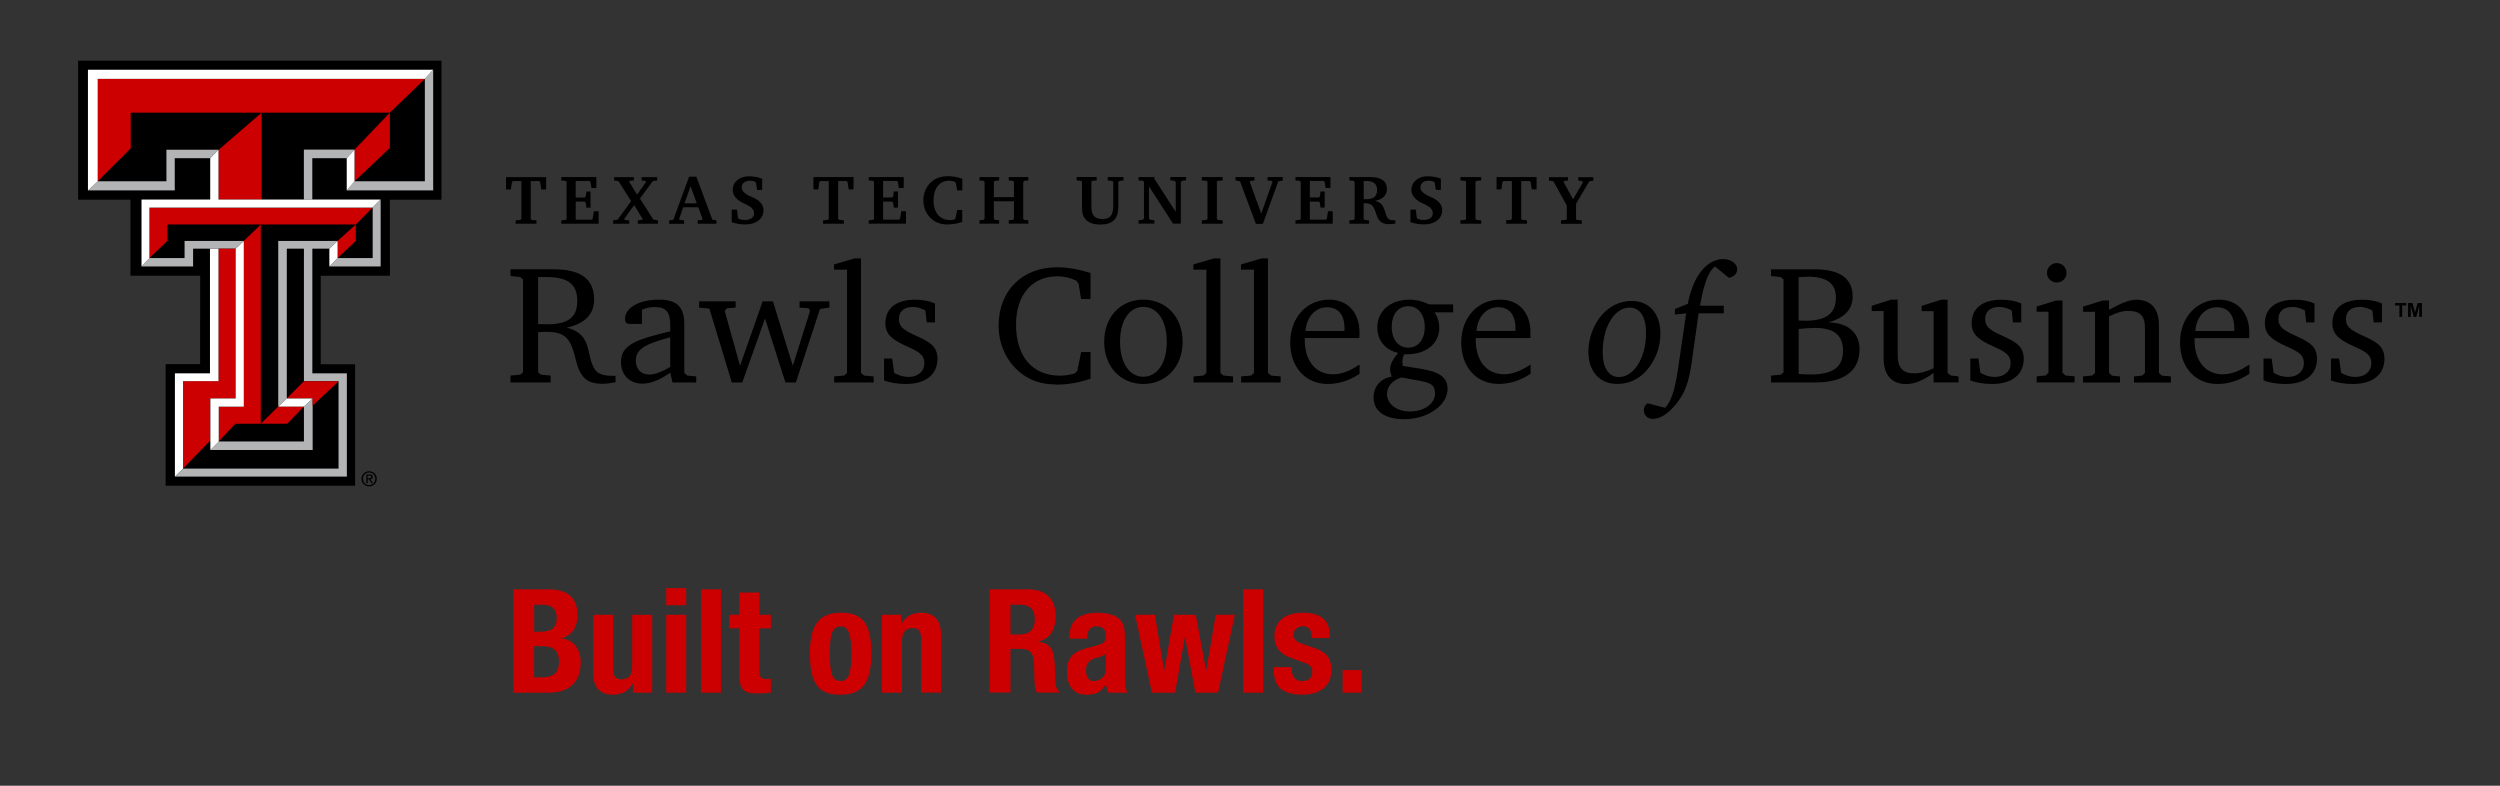 <?xml version="1.0" encoding="UTF-8"?>
<svg xmlns="http://www.w3.org/2000/svg" id="TTU_DblT_RCoB_fl4C" viewBox="0 0 504 158.4">
  <rect x="0" y="0" width="504" height="158.4" fill="#333333" stroke="none"/>
  <defs>
    <style>.cls-1,.cls-2,.cls-3,.cls-4{stroke-width:0px;}.cls-2{fill:#c00;}.cls-3{fill:#b3b4b6;}.cls-4{fill:#fff;}</style>
  </defs>
  <g id="TTU_DblT_RCoB_fl4C-2">
    <path class="cls-1" d="m110.1,35.71v2.48h-.97l-.24-1.5-.21-.18h-1.68v7.62l.24.22.91.07v.69h-4.19v-.69l.91-.07.24-.22v-7.62h-1.68l-.22.18-.22,1.5h-.97v-2.48h8.08Zm3.06,8.71l.85-.07.22-.22v-7.47l-.22-.2-.85-.07v-.69h7.06v2.2h-.98l-.21-1.23-.18-.18h-2.79v3.33h1.82l.2-.2.14-1.01h.83v3.25h-.83l-.14-1.01-.2-.2h-1.82v3.64h3.25l.18-.22.24-1.48h.95v2.51h-7.52v-.69Zm14.62-8.71v.67l-.84.07-.11.18,1.6,2.61,1.82-2.56-.13-.2-.77-.1v-.67h3.14v.67l-.87.11-2.61,3.53,2.69,4.23.94.18v.67h-4.06v-.67l.88-.11.1-.18-1.71-2.8-1.99,2.77.08.24.91.08v.67h-3.24v-.67l.9-.14,2.73-3.74-2.55-4.03-.88-.14v-.67h3.96Zm12.6-.1l3.22,8.67.83.14v.69h-3.78v-.69l.88-.08.1-.18-.84-2.38h-3.05l-.84,2.37.14.18.88.1v.69h-3.01v-.69l.84-.13,3.17-8.68h1.47Zm-2.38,5.38h2.47l-1.25-3.46-1.22,3.46Zm9.52,1.27h1.06l.22,1.68.18.21c.39.13.8.2,1.23.2,1.13,0,1.81-.56,1.81-1.33s-.5-1.26-1.5-1.76c-.56-.28-1.22-.52-1.83-1.04-.64-.55-.98-1.23-.98-1.92,0-1.56,1.3-2.76,3.31-2.76.87,0,1.75.17,2.63.48v2.27h-1.01l-.24-1.46-.2-.2c-.25-.13-.57-.2-1.02-.2-1.02,0-1.65.56-1.65,1.33,0,.64.39,1.06,1.13,1.51.43.27,1.18.48,2,1.01.81.52,1.26,1.27,1.26,2.1,0,1.67-1.42,2.87-3.71,2.87-.9,0-1.83-.15-2.7-.46v-2.54Zm24.55-6.56v2.48h-.97l-.24-1.5-.21-.18h-1.68v7.62l.24.22.91.07v.69h-4.19v-.69l.91-.07.24-.22v-7.62h-1.68l-.22.18-.22,1.5h-.97v-2.48h8.08Zm3.06,8.71l.85-.07.22-.22v-7.47l-.22-.2-.85-.07v-.69h7.06v2.2h-.98l-.21-1.23-.18-.18h-2.79v3.33h1.82l.2-.2.14-1.01h.83v3.25h-.83l-.14-1.01-.2-.2h-1.82v3.64h3.25l.18-.22.24-1.48h.95v2.51h-7.52v-.69Zm15.93.85c-1.01,0-1.89-.22-2.58-.63-1.46-.87-2.33-2.44-2.33-4.23,0-1.43.5-2.67,1.46-3.59.88-.85,2.07-1.29,3.53-1.29.97,0,1.92.18,2.86.52v2.34h-1.04l-.27-1.5-.2-.24c-.38-.14-.74-.21-1.11-.21-1.92,0-3.18,1.47-3.18,3.95s1.27,3.99,3.36,3.99c.24,0,.52-.04.85-.13l.21-.21.35-1.7h1.01v2.41c-.94.34-1.92.5-2.94.5Zm10.36-9.57v.69l-.84.07-.22.22v3.07h4.05v-3.07l-.21-.22-.84-.07v-.69h3.95v.69l-.81.07-.22.22v7.44l.22.22.81.07v.69h-3.95v-.69l.84-.07.21-.22v-3.53h-4.05v3.53l.22.22.84.07v.69h-3.96v-.69l.81-.07.22-.22v-7.44l-.22-.22-.81-.07v-.69h3.96Zm19.67,0v.69l-.87.07-.2.2v4.9c0,1.81.6,2.61,2.28,2.61,1.55,0,2.13-.87,2.13-2.73v-4.72l-.21-.24-.9-.08v-.69h3.18v.69l-.85.08-.2.24v4.86c0,2.56-1.06,3.7-3.7,3.7-1.39,0-2.42-.42-3-1.15-.55-.71-.62-1.54-.62-2.62v-4.85l-.2-.2-.88-.07v-.69h4.02Zm8.45,8.73l.83-.11.25-.25v-7.41l-.2-.2-.9-.07v-.69h3.22v.38l4.29,6.65v-6l-.25-.27-.85-.11v-.66h3.19v.66l-.83.11-.24.27v8.36h-1.57l-4.85-7.52v6.49l.22.25.87.11v.67h-3.19v-.67Zm12.75-.01l.92-.07.22-.22v-7.47l-.22-.2-.92-.07v-.69h4.19v.69l-.94.07-.22.2v7.47l.22.22.94.07v.69h-4.19v-.69Zm10.61-8.71v.69l-.81.07-.15.21,2.33,6.39,2.26-6.39-.15-.21-.84-.07v-.69h3.07v.69l-.91.18-3.11,8.56h-1.41l-3.18-8.57-.92-.17v-.69h3.85Zm8.26,8.71l.85-.07.22-.22v-7.47l-.22-.2-.85-.07v-.69h7.06v2.2h-.98l-.21-1.23-.18-.18h-2.79v3.33h1.82l.2-.2.14-1.01h.83v3.25h-.83l-.14-1.01-.2-.2h-1.82v3.64h3.25l.18-.22.24-1.48h.95v2.51h-7.52v-.69Zm15.15-8.71c2.17,0,3.29.84,3.29,2.39,0,1.29-.83,2.1-2.41,2.4.67.15,1.15.42,1.47.87.43.62.55,1.37.81,2.07.29.77.71.98,1.65.98h.18v.67c-.49.07-.97.11-1.4.11-.6,0-1.12-.17-1.46-.43-.73-.56-.85-1.19-1.08-1.86-.43-1.33-.8-1.93-2.21-1.93h-.24v3.15l.22.22.86.07v.69h-3.95v-.69l.83-.07.22-.22v-7.47l-.22-.2-.83-.07v-.69h4.26Zm-1.39,4.45c.18.01.35.01.5.01,1.5,0,2.21-.59,2.21-1.88,0-1.15-.71-1.79-2.07-1.79h-.64v3.66Zm9.43,2.1h1.06l.22,1.68.18.21c.39.13.8.2,1.23.2,1.13,0,1.81-.56,1.81-1.33s-.5-1.26-1.5-1.76c-.56-.28-1.22-.52-1.83-1.04-.64-.55-.98-1.23-.98-1.92,0-1.56,1.3-2.76,3.31-2.76.87,0,1.75.17,2.63.48v2.27h-1.01l-.24-1.46-.2-.2c-.25-.13-.57-.2-1.02-.2-1.02,0-1.65.56-1.65,1.33,0,.64.39,1.06,1.13,1.51.43.27,1.18.48,2,1.01.81.52,1.26,1.27,1.26,2.1,0,1.67-1.41,2.87-3.71,2.87-.9,0-1.83-.15-2.7-.46v-2.54Zm10.07,2.16l.92-.07.22-.22v-7.47l-.22-.2-.92-.07v-.69h4.19v.69l-.94.07-.22.2v7.47l.22.22.94.07v.69h-4.19v-.69Zm15.36-8.71v2.48h-.97l-.24-1.5-.21-.18h-1.68v7.62l.24.22.91.07v.69h-4.19v-.69l.91-.07.24-.22v-7.62h-1.68l-.22.18-.22,1.5h-.97v-2.48h8.08Zm6.33,0v.69l-.78.07-.13.17,1.92,3.56,2-3.43-.11-.22-.84-.15v-.67h3.05v.69l-.83.15-2.66,4.52v3.07l.22.2.95.07v.7h-4.2v-.7l.94-.07.22-.2v-2.73l-2.69-4.87-.9-.14v-.69h3.82Zm-204.53,18.59c5.51,0,8.19,1.94,8.19,6.12,0,2.92-1.84,4.83-5.51,5.64,1.67.44,2.82,1.16,3.5,2.28.95,1.56.99,3.43,1.6,5.03.75,2.01,1.84,2.41,4.42,2.41h.31v1.29c-1.02.2-1.87.31-2.65.31-1.53,0-2.65-.31-3.43-.99-1.63-1.43-1.77-3.64-2.48-5.81-.92-2.79-2.24-3.67-5.34-3.67-.51,0-1.09.03-1.7.07v8.09l.58.48,1.94.17v1.39h-8.09v-1.39l1.94-.17.58-.48v-18.73l-.58-.48-1.94-.2v-1.36h8.67Zm-3.09,11.05c1.05.03,1.67.03,1.87.03,4.08,0,6.02-1.33,6.02-4.69,0-3.54-2.04-4.83-6.26-4.83h-1.63v9.48Zm21.05,12c-2.69,0-4.35-1.8-4.35-4.35,0-3.54,3.13-4.56,9.93-6.19v-1.09c0-2.69-.68-3.81-3.13-3.81-.85,0-1.67.17-2.58.54v2.86h-2.35c-.78,0-1.05-.24-1.05-1.05,0-2.07,2.58-3.84,6.87-3.84,3.57,0,5.07,1.46,5.07,4.9v9.86l.61.54,1.8.17v1.22h-4.79l-.44-1.97c-2.14,1.46-3.94,2.21-5.58,2.21Zm5.58-9.35c-4.79,1.33-6.94,2.24-6.94,4.73,0,1.66,1.02,2.79,2.72,2.79,1.12,0,2.52-.54,4.22-1.53v-5.98Zm13.19-7.24v1.26l-1.8.14-.41.54,3.09,11.05,4.56-12.99h2.07l4.01,12.99,3.47-11.05-.27-.54-1.84-.14v-1.26h6.02v1.26l-1.9.27-4.86,14.82h-2.11l-4.11-12.88-4.59,12.88h-2.11l-4.52-14.89-2.07-.2v-1.26h7.38Zm19.86,15.13l2.01-.17.58-.54v-20.81h-2.62v-1.05l4.15-1.22h1.29v23.08l.61.54,1.94.17v1.22h-7.96v-1.22Zm20.33-10.88h-1.67l-.27-2.41c-.88-.48-1.7-.71-2.52-.71-1.8,0-2.82.92-2.82,2.45s.99,2.18,2.89,3.09c1.19.58,2.48,1.05,3.6,1.97.82.65,1.29,1.67,1.29,2.92,0,3.16-2.35,5.1-6.36,5.1-1.73,0-3.23-.27-4.42-.71v-4.42h1.63l.41,2.89c.95.54,1.9.82,2.89.82,1.97,0,3.2-1.16,3.2-2.75,0-1.77-1.22-2.38-3.47-3.4-2.89-1.29-4.39-2.38-4.39-4.66,0-2.99,2.14-4.76,6.02-4.76,1.5,0,2.82.24,3.98.75v3.84Zm24.48,12.51c-2.24,0-4.22-.48-5.78-1.36-3.64-2.07-5.88-6.02-5.88-10.47,0-7.07,4.73-11.8,11.8-11.8,2.01,0,4.25.37,6.73,1.16v5.24h-1.9l-.51-3.09-.44-.61c-1.26-.58-2.48-.88-3.81-.88-5.07,0-8.36,3.67-8.36,9.76,0,6.46,3.37,10.27,8.87,10.27.95,0,1.94-.14,2.96-.44l.54-.54.75-3.77h1.9v5.37c-2.24.78-4.59,1.19-6.87,1.19Zm25.43-8.6c0,5.03-3.37,8.5-7.92,8.5s-7.89-3.47-7.89-8.5,3.3-8.5,7.89-8.5,7.92,3.47,7.92,8.5Zm-12.61,0c0,4.38,1.97,7.04,4.69,7.04s4.73-2.62,4.73-7.04-1.97-7.04-4.73-7.04-4.69,2.62-4.69,7.04Zm14.82,6.97l2.01-.17.58-.54v-20.81h-2.62v-1.05l4.15-1.22h1.29v23.08l.61.54,1.94.17v1.22h-7.96v-1.22Zm9.59,0l2.01-.17.58-.54v-20.81h-2.62v-1.05l4.15-1.22h1.29v23.08l.61.54,1.94.17v1.22h-7.96v-1.22Zm23.87-.51c-2.04,1.36-4.25,2.04-6.39,2.04-4.49,0-7.58-3.37-7.58-8.36s3.3-8.64,7.85-8.64c3.71,0,6.12,2.52,6.12,6.7,0,.34,0,.68-.03,1.05h-11.01v.37c0,4.35,2.28,6.93,5.71,6.93,1.7,0,3.4-.68,5.34-1.97v1.87Zm-3.03-9.18c0-2.75-1.26-4.25-3.54-4.25s-4.11,1.9-4.32,4.79h7.85v-.54Zm21.9-4.83v1.6h-3.74c.65.99.95,1.97.95,3.16,0,3.03-2.55,5.3-6.49,5.3h-.58c-.24.48-.37.99-.37,1.53,0,.17.03.44.07.82l3.26.51c4.01.61,5.78,1.67,5.78,4.18,0,1.26-.71,2.72-2.04,3.81-1.8,1.46-4.15,2.24-6.73,2.24-3.91,0-6.15-1.66-6.15-4.38,0-2.18,1.36-3.81,3.67-4.22-.2-.48-.34-.99-.34-1.53,0-.88.54-1.94,1.63-3.23-2.62-.58-4.21-2.58-4.21-5.13,0-3.3,2.58-5.61,6.59-5.61,1.29,0,2.55.31,3.84.95h4.86Zm-13.33,18.05c0,1.97,1.84,3.54,4.62,3.54,3.03,0,5.07-1.7,5.07-3.6s-1.09-2.21-3.47-2.65l-3.3-.61c-1.87.58-2.92,1.84-2.92,3.33Zm.95-13.5c0,2.55,1.36,4.18,3.33,4.18s3.33-1.63,3.33-4.18-1.36-4.18-3.33-4.18-3.33,1.56-3.33,4.18Zm27.98,9.45c-2.04,1.36-4.25,2.04-6.39,2.04-4.49,0-7.58-3.37-7.58-8.36s3.3-8.64,7.85-8.64c3.7,0,6.12,2.52,6.12,6.7,0,.34,0,.68-.03,1.05h-11.01v.37c0,4.35,2.28,6.93,5.71,6.93,1.7,0,3.4-.68,5.34-1.97v1.87Zm-3.03-9.18c0-2.75-1.26-4.25-3.54-4.25s-4.11,1.9-4.32,4.79h7.85v-.54Zm29.21,1.16c0,2.69-.99,5.27-2.75,7.31-1.6,1.84-3.64,2.75-5.98,2.75-3.5,0-5.78-2.52-5.78-6.46,0-2.75,1.02-5.51,2.72-7.45,1.63-1.84,3.71-2.82,6.02-2.82,3.54,0,5.78,2.55,5.78,6.66Zm-11.63,3.64c0,3.26,1.26,5.03,3.3,5.03,2.89,0,5.44-3.71,5.44-8.87,0-3.37-1.26-5.13-3.33-5.13-2.92,0-5.41,3.7-5.41,8.97Zm22.68-17.27c-1.29.85-2.31,3.5-3.06,7.92h4.79v1.53h-5.07l-1.36,9.66c-.44,3.13-1.05,5.68-2.55,7.79-1.8,2.55-3.67,3.84-5.3,3.84-1.09,0-1.84-.71-1.84-1.8,0-.54.27-1.02.75-1.36l3.54.92c1.6-1.67,2.18-4.76,2.82-9.28l1.43-9.76-2.28.24.03-1.12,2.58-1.05c1.12-5.85,3.98-9.01,7.14-9.01,1.63,0,2.82.99,2.82,2.01,0,.88-.61,1.56-1.67,1.77l-2.79-2.28Zm19.92.58c5.2,0,7.79,1.77,7.79,5.51,0,2.58-1.67,4.32-4.93,5.2,4.04.03,6.32,2.11,6.32,5.44,0,4.28-3.09,6.66-8.87,6.66h-8.97v-1.39l1.94-.17.58-.48v-18.73l-.58-.48-1.94-.2v-1.36h8.67Zm-1.8,10.37c4.25,0,6.22-1.43,6.22-4.73,0-2.75-1.84-4.15-5.58-4.15-.44,0-1.09.07-1.94.1v8.74c.44.03.88.03,1.29.03Zm.99,10.84c4.55,0,6.66-1.39,6.66-4.83,0-3.09-1.84-4.56-5.61-4.56-.88,0-2.01.07-3.33.2v9.08c.82.07,1.56.1,2.28.1Zm17.68-15.09v11.25c0,2.45,1.02,3.6,3.3,3.6,1.26,0,2.55-.34,3.94-1.02v-11.52h-2.41v-1.05l3.94-1.26h1.29v14.75l.61.54,1.6.17v1.22h-5.03v-1.9c-2.04,1.46-3.84,2.24-5.51,2.24-2.92,0-4.56-1.8-4.56-5.2v-9.52h-2.41v-1.05l3.94-1.26h1.29Zm24.92,4.59h-1.67l-.27-2.41c-.88-.48-1.7-.71-2.52-.71-1.8,0-2.82.92-2.82,2.45s.99,2.18,2.89,3.09c1.19.58,2.48,1.05,3.6,1.97.82.65,1.29,1.67,1.29,2.92,0,3.16-2.35,5.1-6.36,5.1-1.73,0-3.23-.27-4.42-.71v-4.42h1.63l.41,2.89c.95.54,1.9.82,2.89.82,1.97,0,3.2-1.16,3.2-2.75,0-1.77-1.22-2.38-3.47-3.4-2.89-1.29-4.39-2.38-4.39-4.66,0-2.99,2.14-4.76,6.02-4.76,1.5,0,2.82.24,3.98.75v3.84Zm8.3-4.42v14.58l.61.54,1.84.17v1.22h-7.65v-1.22l1.8-.17.58-.54v-12.31h-2.38v-1.05l3.91-1.22h1.29Zm.82-5.57c0,1.09-.88,1.94-1.97,1.94s-1.97-.85-1.97-1.94.88-1.97,1.97-1.97,1.97.88,1.97,1.97Zm3.33,20.87l1.84-.17.58-.54v-12.31h-2.41v-1.05l3.94-1.22h1.29v1.87c2.28-1.26,4.01-2.04,5.47-2.04,2.96,0,4.59,1.77,4.59,5.17v9.59l.58.54,1.84.17v1.22h-7.45v-1.22l1.63-.17.58-.54v-9.01c0-2.48-.92-3.5-3.43-3.5-1.09,0-2.35.37-3.81,1.12v11.39l.58.54,1.63.17v1.22h-7.45v-1.22Zm33.52-.51c-2.04,1.36-4.25,2.04-6.39,2.04-4.49,0-7.58-3.37-7.58-8.36s3.3-8.64,7.85-8.64c3.71,0,6.12,2.52,6.12,6.7,0,.34,0,.68-.03,1.05h-11.01v.37c0,4.35,2.28,6.93,5.71,6.93,1.7,0,3.4-.68,5.34-1.97v1.87Zm-3.03-9.18c0-2.75-1.26-4.25-3.54-4.25s-4.11,1.9-4.32,4.79h7.85v-.54Zm16.18-1.19h-1.67l-.27-2.41c-.88-.48-1.7-.71-2.52-.71-1.8,0-2.82.92-2.82,2.45s.99,2.18,2.89,3.09c1.19.58,2.48,1.05,3.6,1.97.82.65,1.29,1.67,1.29,2.92,0,3.16-2.35,5.1-6.36,5.1-1.73,0-3.23-.27-4.42-.71v-4.42h1.63l.41,2.89c.95.54,1.9.82,2.89.82,1.97,0,3.2-1.16,3.2-2.75,0-1.77-1.22-2.38-3.47-3.4-2.89-1.29-4.39-2.38-4.39-4.66,0-2.99,2.14-4.76,6.02-4.76,1.5,0,2.82.24,3.98.75v3.84Zm13.6,0h-1.67l-.27-2.41c-.88-.48-1.7-.71-2.52-.71-1.8,0-2.82.92-2.82,2.45s.99,2.18,2.89,3.09c1.19.58,2.48,1.05,3.6,1.97.82.65,1.29,1.67,1.29,2.92,0,3.16-2.35,5.1-6.36,5.1-1.73,0-3.23-.27-4.42-.71v-4.42h1.63l.41,2.89c.95.54,1.9.82,2.89.82,1.97,0,3.2-1.16,3.2-2.75,0-1.77-1.22-2.38-3.47-3.4-2.89-1.29-4.39-2.38-4.39-4.66,0-2.99,2.14-4.76,6.02-4.76,1.5,0,2.82.24,3.98.75v3.84Zm3.51-1.11v-2.31h-.87v-.49h2.27v.49h-.84v2.31h-.57Zm1.75,0v-2.8h.89l.51,1.93.51-1.93h.88v2.8h-.54v-2.23l-.6,2.23h-.51l-.6-2.23v2.23h-.53Z"></path>
    <g id="Double_T_4C">
      <path id="Black" class="cls-1" d="m89,40.26h-10.41l.02,15.33h-13.95v17.85h6.93v24.49h-38.2v-24.52h6.95l.02-17.82h-14.06v-15.33h-10.55V12.23h73.25v28.04Z"></path>
      <path id="Gray" class="cls-3" d="m44.05,50.13h-5.12v3.59h-10.4l1.59-1.69h7.09v-3.46h11.93l-1.64,1.56h-3.45Zm-10.5-19.94v6.36h-13.85l-1.98,1.84h17.51v-6.5h7.15l1.67-1.7h-10.5Zm52.1,6.36h-14.18l-1.57,1.84h17.43V14.06l-1.68,1.84v20.65Zm-24.39-6.39v10.06h1.7v-8.33h6.95l1.57-1.73h-10.22Zm0,58.84h-17.16l-1.69,1.72h20.62v-10.4h0l-1.76,1.63h0v7.04Zm-5.17-40.43v33.38h.03l1.71-1.63h-.01v-30.19h3.45v26.72h6.98v17.62h-31.33l-1.64,1.62h34.65v-20.82h-6.96v-25.14h3.44l1.66-1.56h-11.97Zm19.03,3.46h-7.05l-1.66,1.69h10.33v-13.49l-1.61,1.62v10.18Z"></path>
      <path id="Red" class="cls-2" d="m33.75,48.57l-3.63,3.46v-10.18h44.99l-3.37,3.4h-37.99v3.32Zm27.5,33.39h0s-5.15,0-5.15,0l-3.54,3.47h5.36l3.32-3.46Zm10.48-36.71l-3.68,3.32v3.46l3.68-3.46v-3.32ZM26.36,22.71h52.24l7.05-6.81H19.7v20.65l6.65-6.63v-7.22Zm52.24,0l-7.13,7.46v6.39l7.13-6.75v-7.1Zm-34.55,7.5v10.03h8.69v-17.52l-8.69,7.5Zm13.78,50.11h5.19,0s0,0,0,0v1.46l5.21-4.88v-.04h-6.98l-3.45,3.47h.02Zm-13.74,1.67v7.02l3.34-3.58h5.14v-40.17l-3.43,3.32v33.41h-5.05Zm-1.69-1.66h5.1v-30.19h-3.45v26.69h-7.14v17.64l5.49-5.68v-8.47Z"></path>
      <path id="White" class="cls-4" d="m71.47,36.56l-1.57,1.84v-6.5l1.57-1.73v6.39Zm-53.75,1.84l1.98-1.84V15.9h65.95l1.68-1.84H17.73v24.33Zm35.02,1.83h-8.69v-10.03l-1.67,1.7v8.33h-13.85v13.49l1.59-1.69v-10.18h44.99l1.61-1.62h-23.98Zm-15.83,36.6h7.14v-26.69h-1.72v25.12h-7.07v20.84l1.64-1.62v-17.64Zm31.15-28.25l-1.66,1.56v3.59l1.66-1.69v-3.46Zm-6.8,33.38h0l1.76-1.63h0s0,0,0,0h-5.2s-1.71,1.64-1.71,1.64h0s5.15,0,5.15,0Zm-18.85-1.63v10.4l1.69-1.72v-7.02h5.05v-33.41l-1.64,1.56v30.19h-5.1Z"></path>
      <path id="_" class="cls-1" d="m73.18,96.52c0-.72.55-1.27,1.24-1.27s1.24.55,1.24,1.27-.55,1.28-1.24,1.28-1.24-.54-1.24-1.28Zm1.24,1.53c.83,0,1.54-.64,1.54-1.53s-.71-1.52-1.54-1.52-1.55.65-1.55,1.52.71,1.53,1.55,1.53Zm-.32-1.41h.31l.47.77h.3l-.5-.78c.26-.03.46-.17.46-.48,0-.35-.21-.5-.62-.5h-.67v1.76h.27v-.77Zm0-.23v-.54h.36c.18,0,.38.04.38.26,0,.27-.2.29-.43.29h-.32Z"></path>
    </g>
  </g>
  <path class="cls-2" d="m103.48,118.81h7.03c3.44,0,5.92,1.28,5.92,5.28,0,2.25-1.08,3.97-3.15,4.55v.06c2.3.32,3.79,2.07,3.79,4.84,0,3.27-1.6,6.1-6.51,6.1h-7.09v-20.83Zm4.2,8.55h1.2c2.31,0,3.35-.79,3.35-2.74s-.96-2.71-3.03-2.71h-1.52v5.46Zm0,9.19h1.63c2.01,0,3.38-.73,3.38-3.15s-1.37-3.12-3.21-3.12h-1.81v6.27Z"></path>
  <path class="cls-2" d="m127.63,137.8h-.06c-.85,1.55-2.3,2.25-4,2.25-2.51,0-4-1.37-4-4.46v-11.64h4.03v10.82c0,1.58.53,2.19,1.72,2.19,1.37,0,2.13-.85,2.13-2.6v-10.42h4.03v15.7h-3.85v-1.84Z"></path>
  <path class="cls-2" d="m134.31,118.57h4.03v3.44h-4.03v-3.44Zm0,5.37h4.03v15.7h-4.03v-15.7Z"></path>
  <path class="cls-2" d="m141.31,118.81h4.03v20.83h-4.03v-20.83Z"></path>
  <path class="cls-2" d="m149.04,119.45h4.03v4.49h2.33v2.74h-2.33v8.49c0,1.23.26,1.72,1.43,1.72.32,0,.64-.03.9-.06v2.8c-.88.09-1.69.17-2.63.17-3.15,0-3.73-.96-3.73-4.14v-8.99h-2.04v-2.74h2.04v-4.49Z"></path>
  <path class="cls-2" d="m169.47,123.53c4.84-.09,6.19,2.8,6.19,8.26s-1.58,8.26-6.19,8.26c-4.84.09-6.19-2.8-6.19-8.26s1.58-8.26,6.19-8.26Zm0,13.77c1.63,0,2.16-1.6,2.16-5.51s-.53-5.51-2.16-5.51c-1.98,0-2.16,2.3-2.16,5.51s.18,5.51,2.16,5.51Z"></path>
  <path class="cls-2" d="m177.81,123.94h3.85v1.84h.06c.85-1.55,2.3-2.25,4-2.25,2.51,0,4,1.37,4,4.46v11.64h-4.03v-10.82c0-1.58-.52-2.19-1.72-2.19-1.37,0-2.13.85-2.13,2.6v10.42h-4.03v-15.7Z"></path>
  <path class="cls-2" d="m199.51,118.81h7.76c3.44,0,5.54,1.81,5.54,5.37,0,2.77-1.11,4.64-3.47,5.13v.06c2.86.38,3.3,1.96,3.36,6.36.03,2.19.15,3.33.93,3.73v.17h-4.55c-.41-.58-.5-1.37-.52-2.19l-.12-4c-.06-1.63-.79-2.63-2.48-2.63h-2.25v8.81h-4.2v-20.83Zm4.2,9.1h1.75c2.01,0,3.15-.88,3.15-3.12,0-1.93-1.02-2.89-2.92-2.89h-1.98v6.01Z"></path>
  <path class="cls-2" d="m215.59,128.76v-.38c0-3.62,2.48-4.84,5.51-4.84,4.79,0,5.69,1.98,5.69,4.81v8.26c0,1.46.09,2.13.5,3.03h-3.85c-.26-.5-.38-1.11-.5-1.63h-.06c-.93,1.63-2.07,2.04-4,2.04-2.8,0-3.79-2.39-3.79-4.49,0-2.95,1.2-4.14,3.97-4.9l2.28-.61c1.2-.32,1.6-.79,1.6-1.84,0-1.2-.53-1.93-1.87-1.93-1.23,0-1.87.82-1.87,2.04v.44h-3.62Zm7.35,3.03c-.55.41-1.23.67-1.72.79-1.63.35-2.28,1.14-2.28,2.54,0,1.2.44,2.19,1.52,2.19s2.48-.7,2.48-2.42v-3.09Z"></path>
  <path class="cls-2" d="m228.8,123.94h4.03l1.84,11.14h.06l1.95-11.14h4.38l2.07,11.14h.06l1.9-11.14h3.85l-3.38,15.7h-4.58l-2.07-11.14h-.06l-1.95,11.14h-4.67l-3.41-15.7Z"></path>
  <path class="cls-2" d="m250.63,118.81h4.03v20.83h-4.03v-20.83Z"></path>
  <path class="cls-2" d="m260.43,134.5v.53c0,1.37.73,2.28,2.1,2.28,1.23,0,2.04-.61,2.04-1.87,0-1.02-.67-1.49-1.46-1.78l-2.83-1.02c-2.22-.79-3.36-2.16-3.36-4.38,0-2.6,1.63-4.73,5.78-4.73,3.65,0,5.37,1.63,5.37,4.46v.64h-3.62c0-1.58-.47-2.36-1.78-2.36-1.02,0-1.9.58-1.9,1.69,0,.76.41,1.4,1.75,1.84l2.42.82c2.54.85,3.47,2.13,3.47,4.49,0,3.3-2.45,4.93-5.83,4.93-4.52,0-5.78-1.98-5.78-4.99v-.55h3.62Z"></path>
  <path class="cls-2" d="m274.52,135.09v4.55h-3.85v-4.55h3.85Z"></path>
</svg>

